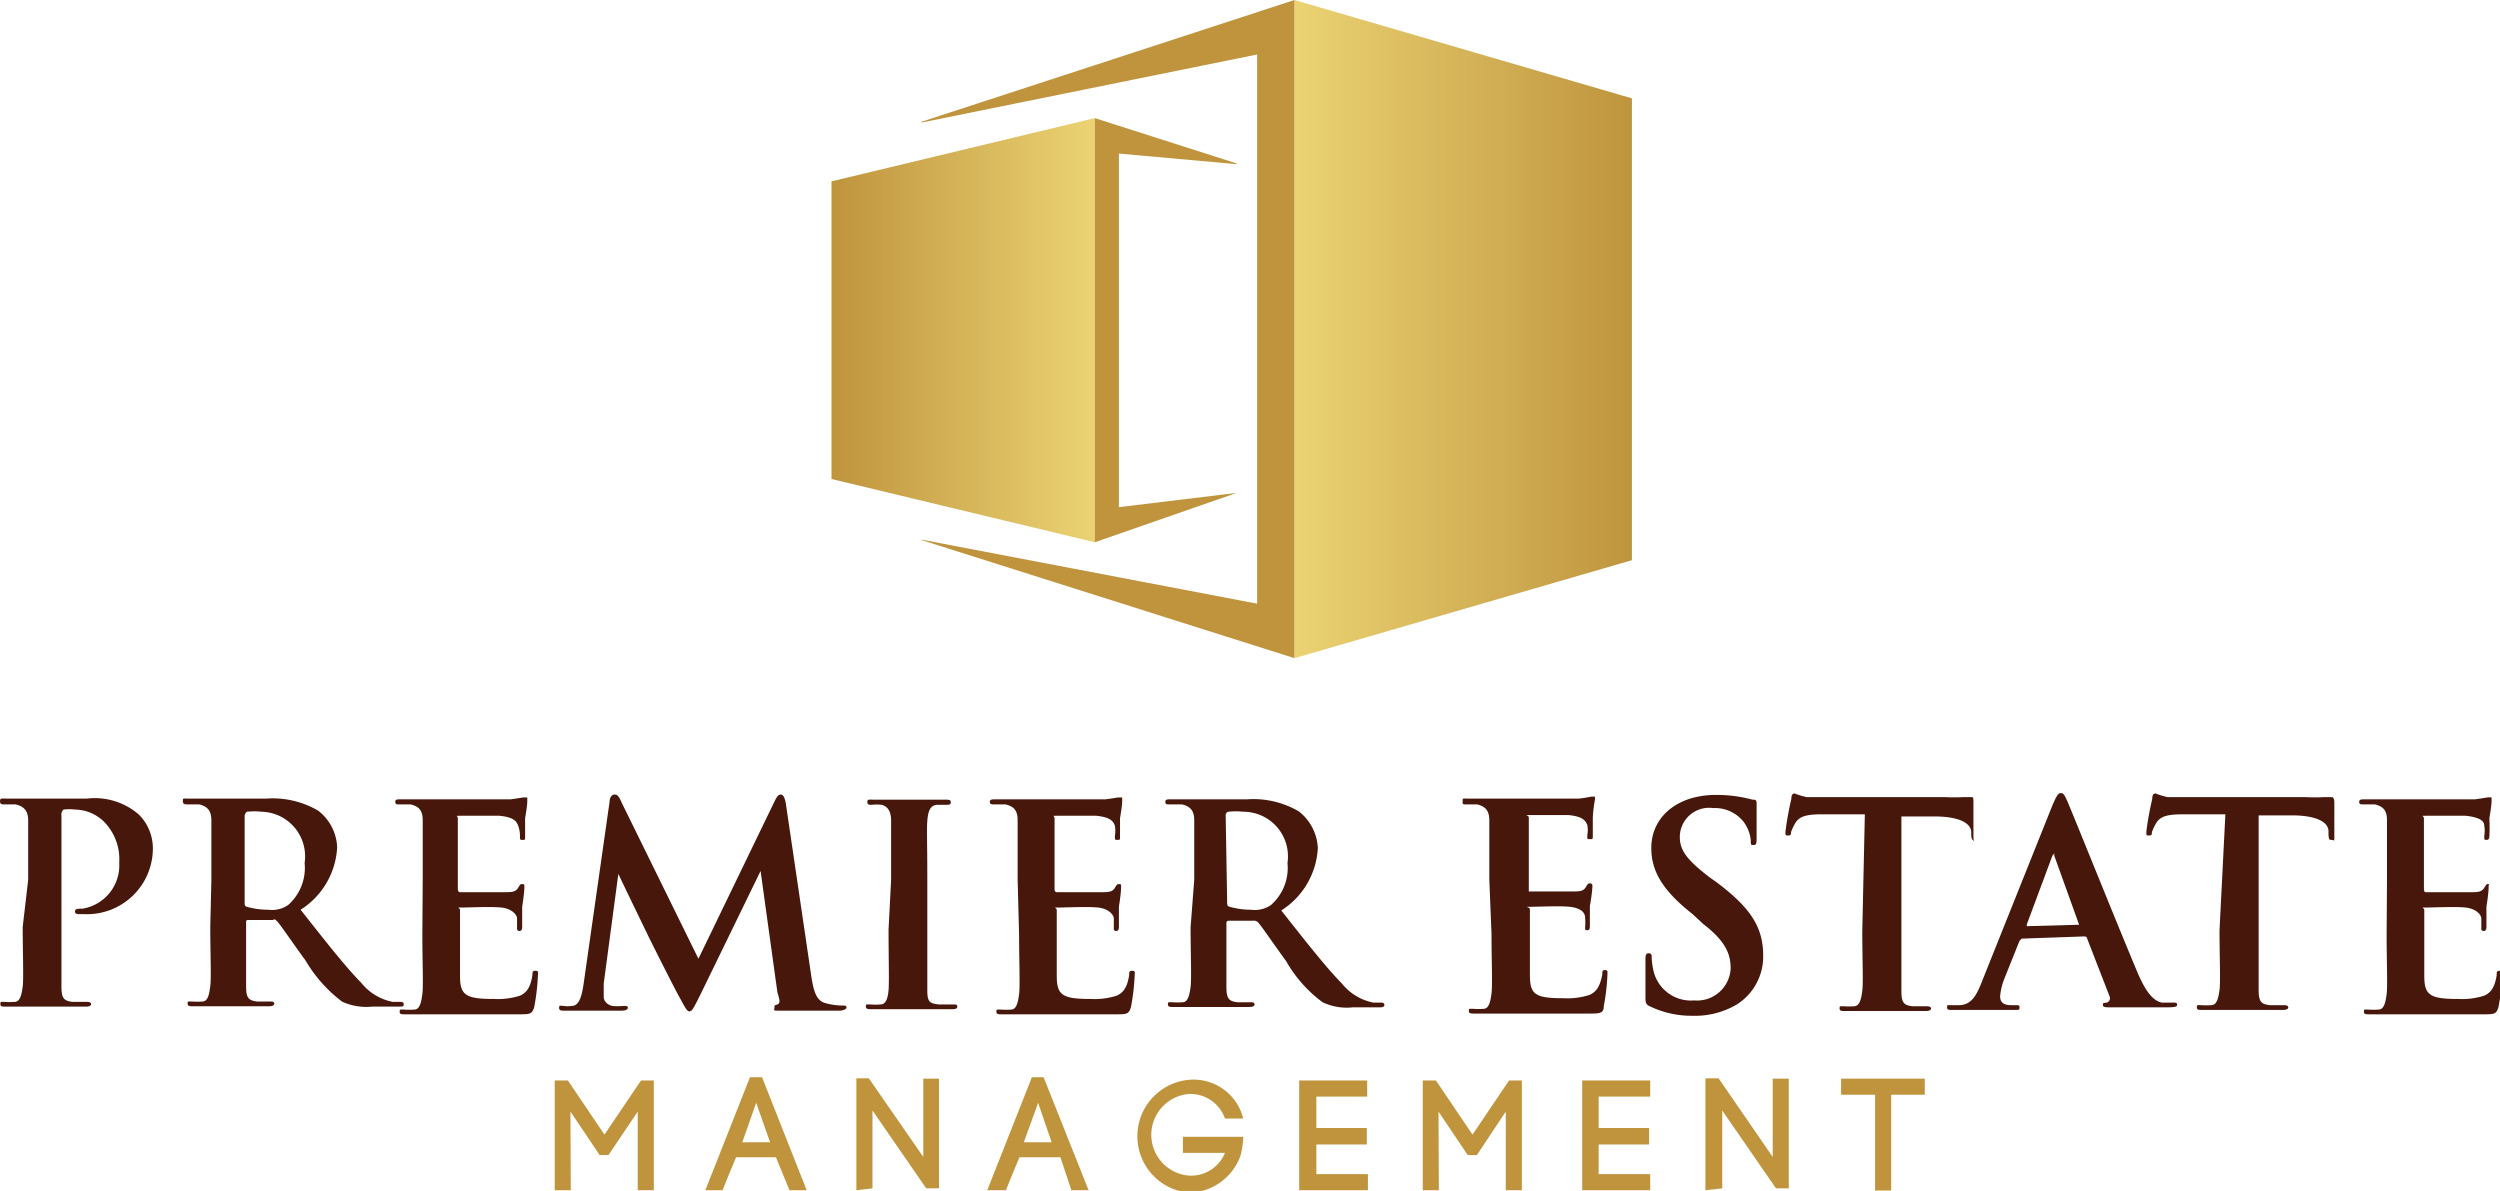 <svg xmlns="http://www.w3.org/2000/svg" xmlns:xlink="http://www.w3.org/1999/xlink" width="24.12mm" height="11.49mm" viewBox="0 0 68.37 32.57">
  <defs>
    <style>
      .cls-1 {
        fill: url(#linear-gradient);
      }

      .cls-2 {
        fill: url(#linear-gradient-2);
      }

      .cls-3 {
        fill: #bf943d;
      }

      .cls-4 {
        fill: #48170c;
      }
    </style>
    <linearGradient id="linear-gradient" x1="22.74" y1="9.03" x2="29.94" y2="9.03" gradientUnits="userSpaceOnUse">
      <stop offset="0" stop-color="#bf943d"/>
      <stop offset="1" stop-color="#ebd373"/>
    </linearGradient>
    <linearGradient id="linear-gradient-2" x1="44.62" y1="9" x2="35.4" y2="9" xlink:href="#linear-gradient"/>
  </defs>
  <title>Asset 1</title>
  <g id="Layer_2" data-name="Layer 2">
    <g id="Isolation_Mode" data-name="Isolation Mode">
      <g>
        <g>
          <polygon class="cls-1" points="22.74 13.1 29.94 14.83 29.94 3.23 22.74 4.96 22.74 13.1"/>
          <polygon class="cls-2" points="44.63 15.32 35.4 18 35.4 0 44.63 2.69 44.63 15.32"/>
          <polygon class="cls-3" points="33.82 13.48 30.6 13.87 30.6 4.2 33.82 4.49 33.82 4.47 29.94 3.23 29.94 14.83 33.82 13.48 33.82 13.48"/>
          <polyline class="cls-3" points="25.21 3.35 34.38 1.49 34.38 16.51 25.21 14.76 25.2 14.75 25.2 14.77 35.4 18 35.4 0 25.2 3.33 25.2 3.35"/>
        </g>
        <g>
          <g>
            <path class="cls-3" d="M15.61,32.55h-.44v-3h.36l1,1.48,1-1.48h.35v3h-.44V30.4l-.8,1.19h-.24l-.8-1.19Z"/>
            <path class="cls-3" d="M21.22,31.65H20.13c-.12.28-.27.65-.37.9h-.47l1.22-3.09h.33l1.22,3.09h-.47Zm-.92-.41h.76l-.38-1.08Z"/>
            <path class="cls-3" d="M23.42,32.55V29.49h.34l1.49,2.15V29.5h.43v3h-.35l-1.47-2.13v2.13Z"/>
            <path class="cls-3" d="M29,31.65H27.88c-.12.28-.27.65-.37.9H27l1.22-3.09h.32l1.23,3.09h-.47ZM28,31.24h.76l-.37-1.08Z"/>
            <path class="cls-3" d="M33.5,30.59a1,1,0,0,0-1-.67,1.12,1.12,0,0,0,0,2.23,1,1,0,0,0,1-.62H32.35v-.44H34a2.1,2.1,0,0,1-.08.53h0a1.53,1.53,0,0,1-1.39,1,1.55,1.55,0,0,1,0-3.09A1.4,1.4,0,0,1,34,30.59Z"/>
            <path class="cls-3" d="M36,32.11h1.41v.44H35.53v-3h1.86v.44H36v.86h1.38v.45H36Z"/>
            <path class="cls-3" d="M39.35,32.55h-.44v-3h.36l1,1.48,1-1.48h.35v3h-.44V30.4l-.79,1.19h-.25l-.8-1.19Z"/>
            <path class="cls-3" d="M43.72,32.11h1.41v.44H43.27v-3h1.86v.44H43.72v.86H45.1v.45H43.72Z"/>
            <path class="cls-3" d="M46.64,32.55V29.49H47l1.48,2.15V29.5h.44v3h-.35l-1.47-2.13v2.13Z"/>
            <path class="cls-3" d="M51.28,32.56V29.94h-.93V29.5h2.29v.44h-.92v2.62Z"/>
          </g>
          <g>
            <path class="cls-4" d="M.77,24.06c0-1.16,0-1.38,0-1.62S.68,22.06.43,22l-.3,0C.05,22,0,22,0,21.91s.05-.07.17-.07l1.1,0,1.11,0a1.84,1.84,0,0,1,1.42.44,1.31,1.31,0,0,1,.38.91A1.8,1.8,0,0,1,2.3,25H2.14s-.09,0-.09-.07.05-.08.21-.08a1.2,1.2,0,0,0,1-1.26,1.46,1.46,0,0,0-.45-1.15,1.16,1.16,0,0,0-.77-.3,1.26,1.26,0,0,0-.3,0,.16.16,0,0,0-.06.15v3.06c0,.7,0,1.3,0,1.63s.07.39.3.42l.39,0q.12,0,.12.06c0,.05-.06.07-.14.07l-1.19,0-1,0c-.1,0-.15,0-.15-.07s0-.06.12-.06a1.7,1.7,0,0,0,.27,0c.15,0,.19-.2.22-.42s0-.93,0-1.63Z"/>
            <path class="cls-4" d="M5.78,24.06c0-1.16,0-1.38,0-1.62s-.08-.38-.33-.44l-.3,0C5.06,22,5,22,5,21.91s0-.07.17-.07l1.05,0,1.07,0a2.46,2.46,0,0,1,1.41.33,1.33,1.33,0,0,1,.52,1,2.15,2.15,0,0,1-1,1.71c.68.86,1.21,1.54,1.66,2a1.46,1.46,0,0,0,.86.52l.21,0q.09,0,.09.06c0,.06,0,.07-.14.07h-.73a1.56,1.56,0,0,1-.82-.14,3.9,3.9,0,0,1-1-1.13c-.31-.42-.66-.94-.76-1.05s-.08-.05-.14-.05l-.66,0a.05.05,0,0,0-.06.06v.11c0,.71,0,1.31,0,1.64s.07.39.3.42l.38,0q.09,0,.09.06c0,.05-.06.07-.15.07l-1.13,0-.93,0c-.1,0-.16,0-.16-.07s0-.06.13-.06a1.7,1.7,0,0,0,.27,0c.16,0,.19-.2.22-.42s0-.93,0-1.63Zm.91.6c0,.09,0,.12.06.14a2.16,2.16,0,0,0,.59.08.77.77,0,0,0,.54-.13,1.35,1.35,0,0,0,.45-1.15,1.22,1.22,0,0,0-1.17-1.4,1.94,1.94,0,0,0-.41,0s-.06.05-.06.11Z"/>
            <path class="cls-4" d="M11.56,24.06c0-1.16,0-1.38,0-1.62s-.07-.38-.33-.44l-.3,0c-.08,0-.12,0-.12-.07s.05-.07.16-.07h3l.33-.05.12,0s0,0,0,.07,0,.14-.06.5c0,.07,0,.41,0,.5s0,.09-.07.09-.07,0-.07-.11a.83.83,0,0,0-.05-.28c-.05-.13-.13-.23-.51-.27-.13,0-.93,0-1.08,0s-.06,0-.06.07v1.94s0,.08.06.08H13.8c.18,0,.3,0,.37-.12s.08-.1.12-.1.05,0,.05.06,0,.17-.06.56c0,.16,0,.46,0,.52s0,.14-.07.14a.06.06,0,0,1-.07-.07c0-.07,0-.17,0-.27s-.14-.27-.43-.3-.9,0-1.08,0-.05,0-.05.07v.61c0,.26,0,1,0,1.18,0,.53.14.64.92.64a2,2,0,0,0,.72-.09c.2-.09.29-.25.34-.56,0-.09,0-.12.09-.12s.06.06.06.14a6,6,0,0,1-.1.85c-.06.2-.12.2-.42.2-.57,0-1,0-1.32,0l-.79,0h-1c-.1,0-.15,0-.15-.07s0-.06.12-.06a1.7,1.7,0,0,0,.28,0c.15,0,.19-.2.22-.42s0-.93,0-1.63Z"/>
            <path class="cls-4" d="M16.67,21.93c0-.13.07-.2.13-.2s.11,0,.21.24l2.09,4.25,2.08-4.3c.06-.12.1-.19.17-.19s.11.08.14.24l.69,4.68c.07.48.15.71.38.78a1.74,1.74,0,0,0,.47.07c.07,0,.12,0,.12.05s-.09.09-.2.09-1.24,0-1.55,0-.22,0-.22-.08,0-.06.08-.09.07-.11,0-.33l-.46-3.32h0l-1.66,3.41c-.18.36-.22.43-.29.43s-.14-.16-.27-.39-.78-1.52-.88-1.73-.52-1.07-.79-1.64h0l-.4,3c0,.14,0,.24,0,.36s.1.22.23.25a1.52,1.52,0,0,0,.32,0c.06,0,.11,0,.11.05s-.06.08-.18.08l-.8,0-.76,0c-.08,0-.14,0-.14-.08s.05-.05.12-.05a.72.72,0,0,0,.23,0c.22,0,.28-.34.32-.6Z"/>
            <path class="cls-4" d="M24.37,24.06c0-1.16,0-1.38,0-1.62s-.09-.39-.26-.43a1.18,1.18,0,0,0-.27,0c-.08,0-.12,0-.12-.08s.06-.06.18-.06l1,0,.94,0c.1,0,.16,0,.16.06s0,.08-.12.08l-.23,0c-.21,0-.27.17-.29.44s0,.46,0,1.62v1.35c0,.74,0,1.34,0,1.67s.08.35.31.38l.38,0c.09,0,.13,0,.13.06s-.06.07-.15.07l-1.19,0-1,0c-.1,0-.16,0-.16-.07s0-.06.12-.06a1.7,1.7,0,0,0,.28,0c.15,0,.2-.17.22-.39s0-.92,0-1.66Z"/>
            <path class="cls-4" d="M27.83,24.06c0-1.16,0-1.38,0-1.62s-.07-.38-.33-.44l-.29,0c-.09,0-.14,0-.14-.07s.06-.07.17-.07h3l.33-.05.12,0s0,0,0,.07,0,.14-.06.5c0,.07,0,.41,0,.5s0,.09-.07.09-.07,0-.07-.11a.83.83,0,0,0,0-.28c-.05-.13-.13-.23-.51-.27-.13,0-.93,0-1.08,0s-.06,0-.06.07v1.94s0,.08.06.08h1.22c.18,0,.3,0,.37-.12s.08-.1.12-.1.05,0,.05.06,0,.17-.06.56c0,.16,0,.46,0,.52s0,.14-.07.14a.06.06,0,0,1-.07-.07c0-.07,0-.17,0-.27s-.14-.27-.43-.3-.9,0-1.08,0-.05,0-.05.07v.61c0,.26,0,1,0,1.18,0,.53.14.64.92.64a2,2,0,0,0,.72-.09c.2-.09.29-.25.34-.56,0-.09,0-.12.09-.12s.06.06.06.14a6,6,0,0,1-.1.85c-.06.2-.12.2-.41.2-.58,0-1,0-1.33,0l-.79,0h-1c-.1,0-.15,0-.15-.07s0-.06.12-.06a1.7,1.7,0,0,0,.28,0c.15,0,.19-.2.22-.42s0-.93,0-1.63Z"/>
            <path class="cls-4" d="M32.66,24.06c0-1.16,0-1.38,0-1.62s-.08-.38-.33-.44L32,22c-.09,0-.13,0-.13-.07s.05-.07.17-.07l1,0,1.07,0a2.46,2.46,0,0,1,1.41.33,1.35,1.35,0,0,1,.52,1,2.15,2.15,0,0,1-1,1.71c.68.86,1.21,1.54,1.66,2a1.46,1.46,0,0,0,.86.52l.21,0q.09,0,.09.06c0,.06-.05.07-.14.07h-.73a1.54,1.54,0,0,1-.82-.14,3.64,3.64,0,0,1-1-1.13c-.31-.42-.66-.94-.76-1.05a.16.16,0,0,0-.14-.05l-.67,0a.06.06,0,0,0-.06.06v.11c0,.71,0,1.31,0,1.64s.07.39.3.42l.38,0q.09,0,.09.06c0,.05-.06.07-.16.07l-1.12,0-.93,0c-.1,0-.16,0-.16-.07s0-.06.13-.06a1.7,1.7,0,0,0,.27,0c.15,0,.19-.2.22-.42s0-.93,0-1.63Zm.9.6c0,.09,0,.12.07.14a2.14,2.14,0,0,0,.58.08.78.78,0,0,0,.55-.13,1.35,1.35,0,0,0,.45-1.15A1.22,1.22,0,0,0,34,22.2a1.94,1.94,0,0,0-.41,0,.1.1,0,0,0-.07.11Z"/>
            <path class="cls-4" d="M40.73,24.06c0-1.16,0-1.38,0-1.62s-.08-.38-.33-.44l-.3,0C40,22,40,22,40,21.91s0-.07.17-.07h3a2.65,2.65,0,0,0,.33-.05.53.53,0,0,1,.12,0s0,0,0,.07a3.9,3.9,0,0,0-.06.5c0,.07,0,.41,0,.5s0,.09-.08.09-.07,0-.07-.11a.78.78,0,0,0,0-.28c-.06-.13-.13-.23-.52-.27-.13,0-.93,0-1.08,0s0,0,0,.07v1.94s0,.08,0,.08H43c.19,0,.3,0,.37-.12s.08-.1.12-.1a.06.06,0,0,1,.06.06s0,.17-.07.56c0,.16,0,.46,0,.52s0,.14-.06.14-.07,0-.07-.07a1.6,1.6,0,0,0,0-.27c0-.16-.14-.27-.42-.3s-.91,0-1.09,0,0,0,0,.07v.61c0,.26,0,1,0,1.18,0,.53.13.64.91.64a2,2,0,0,0,.72-.09c.2-.09.29-.25.35-.56,0-.09,0-.12.08-.12s.06.06.06.14a6,6,0,0,1-.1.85c0,.2-.12.2-.41.2-.57,0-1,0-1.32,0l-.8,0h-1c-.1,0-.16,0-.16-.07s0-.06.13-.06a1.7,1.7,0,0,0,.27,0c.15,0,.19-.2.22-.42s0-.93,0-1.63Z"/>
            <path class="cls-4" d="M45.14,27.53c-.12-.05-.14-.09-.14-.26,0-.42,0-.88,0-1s0-.2.09-.2.08.07.08.13a2.06,2.06,0,0,0,.06.39,1.05,1.05,0,0,0,1.1.77.92.92,0,0,0,1-.87c0-.37-.11-.73-.75-1.22L46.29,25c-.84-.66-1.13-1.19-1.13-1.81,0-.84.7-1.45,1.77-1.45a3.77,3.77,0,0,1,1,.13c.07,0,.11,0,.11.1s0,.32,0,.92c0,.16,0,.22-.08.22s-.08,0-.08-.13a1,1,0,0,0-.2-.51,1,1,0,0,0-.83-.37.8.8,0,0,0-.91.79c0,.35.17.61.81,1.1l.21.15c.93.7,1.26,1.23,1.26,2a1.55,1.55,0,0,1-.72,1.33,2.25,2.25,0,0,1-1.22.31A2.61,2.61,0,0,1,45.14,27.53Z"/>
            <path class="cls-4" d="M51,22.27l-1.15,0c-.44,0-.62.05-.74.22a1.52,1.52,0,0,0-.13.27c0,.06,0,.09-.08.09s-.07,0-.07-.12a8.76,8.76,0,0,1,.16-.88q0-.15.09-.15a2,2,0,0,0,.33.1c.22,0,.51,0,.77,0h3a5,5,0,0,0,.52,0l.21,0c.05,0,.06,0,.06.16s0,.69,0,.89S54,23,54,23s-.08,0-.09-.15v-.09c0-.2-.23-.41-.91-.43l-1,0v3.14c0,.7,0,1.3,0,1.63s.07.39.3.42l.39,0q.12,0,.12.06c0,.05-.06.07-.15.07l-1.2,0-1,0c-.1,0-.15,0-.15-.07s0-.06.12-.06a1.57,1.57,0,0,0,.27,0c.16,0,.2-.2.23-.42s0-.93,0-1.63Z"/>
            <path class="cls-4" d="M55.29,25.67s0,0-.06.06l-.42,1.05a1.67,1.67,0,0,0-.11.47c0,.14.07.24.3.24h.12c.09,0,.11,0,.11.06s0,.07-.13.07l-.81,0-.9,0c-.1,0-.14,0-.14-.07s0-.06.09-.06l.23,0c.36,0,.5-.3.65-.69L56.14,22c.1-.22.14-.31.22-.31s.11.07.19.25c.18.42,1.41,3.48,1.9,4.64.29.69.51.8.67.84l.32,0c.06,0,.1,0,.1.06s-.07.07-.35.07H57.74c-.13,0-.23,0-.23-.06s0-.06.11-.07a.13.13,0,0,0,.07-.18l-.61-1.57s0-.06-.08-.06Zm1.57-.38s0,0,0,0l-.68-1.89s0-.06,0-.06,0,0-.05.06l-.7,1.88s0,.05,0,.05Z"/>
            <path class="cls-4" d="M60.86,22.27l-1.14,0c-.44,0-.62.05-.74.22a1.52,1.52,0,0,0-.13.27c0,.06,0,.09-.08.09s-.07,0-.07-.12a8.76,8.76,0,0,1,.16-.88q0-.15.09-.15a2,2,0,0,0,.33.1c.22,0,.51,0,.76,0h3a5,5,0,0,0,.53,0l.21,0s.06,0,.06.16,0,.69,0,.89,0,.12-.07.12-.08,0-.09-.15v-.09c0-.2-.23-.41-.91-.43l-1,0v3.14c0,.7,0,1.3,0,1.63s.07.39.3.42l.39,0q.12,0,.12.06c0,.05-.06.07-.15.07l-1.2,0-1,0c-.1,0-.15,0-.15-.07s0-.06.12-.06a1.7,1.7,0,0,0,.27,0c.16,0,.2-.2.23-.42s0-.93,0-1.63Z"/>
            <path class="cls-4" d="M65.28,24.06c0-1.16,0-1.38,0-1.62s-.07-.38-.33-.44l-.3,0c-.08,0-.13,0-.13-.07s.06-.07.17-.07h3l.33-.05a.42.42,0,0,1,.12,0s0,0,0,.07,0,.14-.06.5a4.57,4.57,0,0,1,0,.5s0,.09-.07.09-.07,0-.07-.11a.83.83,0,0,0,0-.28c0-.13-.13-.23-.51-.27-.13,0-.93,0-1.09,0s-.05,0-.05.07v1.94s0,.08.05.08h1.23c.18,0,.3,0,.37-.12s.08-.1.12-.1,0,0,0,.06,0,.17-.06.56c0,.16,0,.46,0,.52s0,.14-.07.14a.06.06,0,0,1-.07-.07c0-.07,0-.17,0-.27s-.14-.27-.43-.3-.9,0-1.08,0-.05,0-.05.07v.61c0,.26,0,1,0,1.18,0,.53.14.64.92.64a2,2,0,0,0,.72-.09c.2-.09.29-.25.34-.56,0-.09,0-.12.09-.12s.06.06.06.14a6,6,0,0,1-.1.85c-.06.2-.12.2-.42.2-.57,0-1,0-1.32,0l-.79,0h-1c-.1,0-.15,0-.15-.07s0-.06.12-.06a1.7,1.7,0,0,0,.28,0c.15,0,.19-.2.22-.42s0-.93,0-1.63Z"/>
          </g>
        </g>
      </g>
    </g>
  </g>
</svg>

